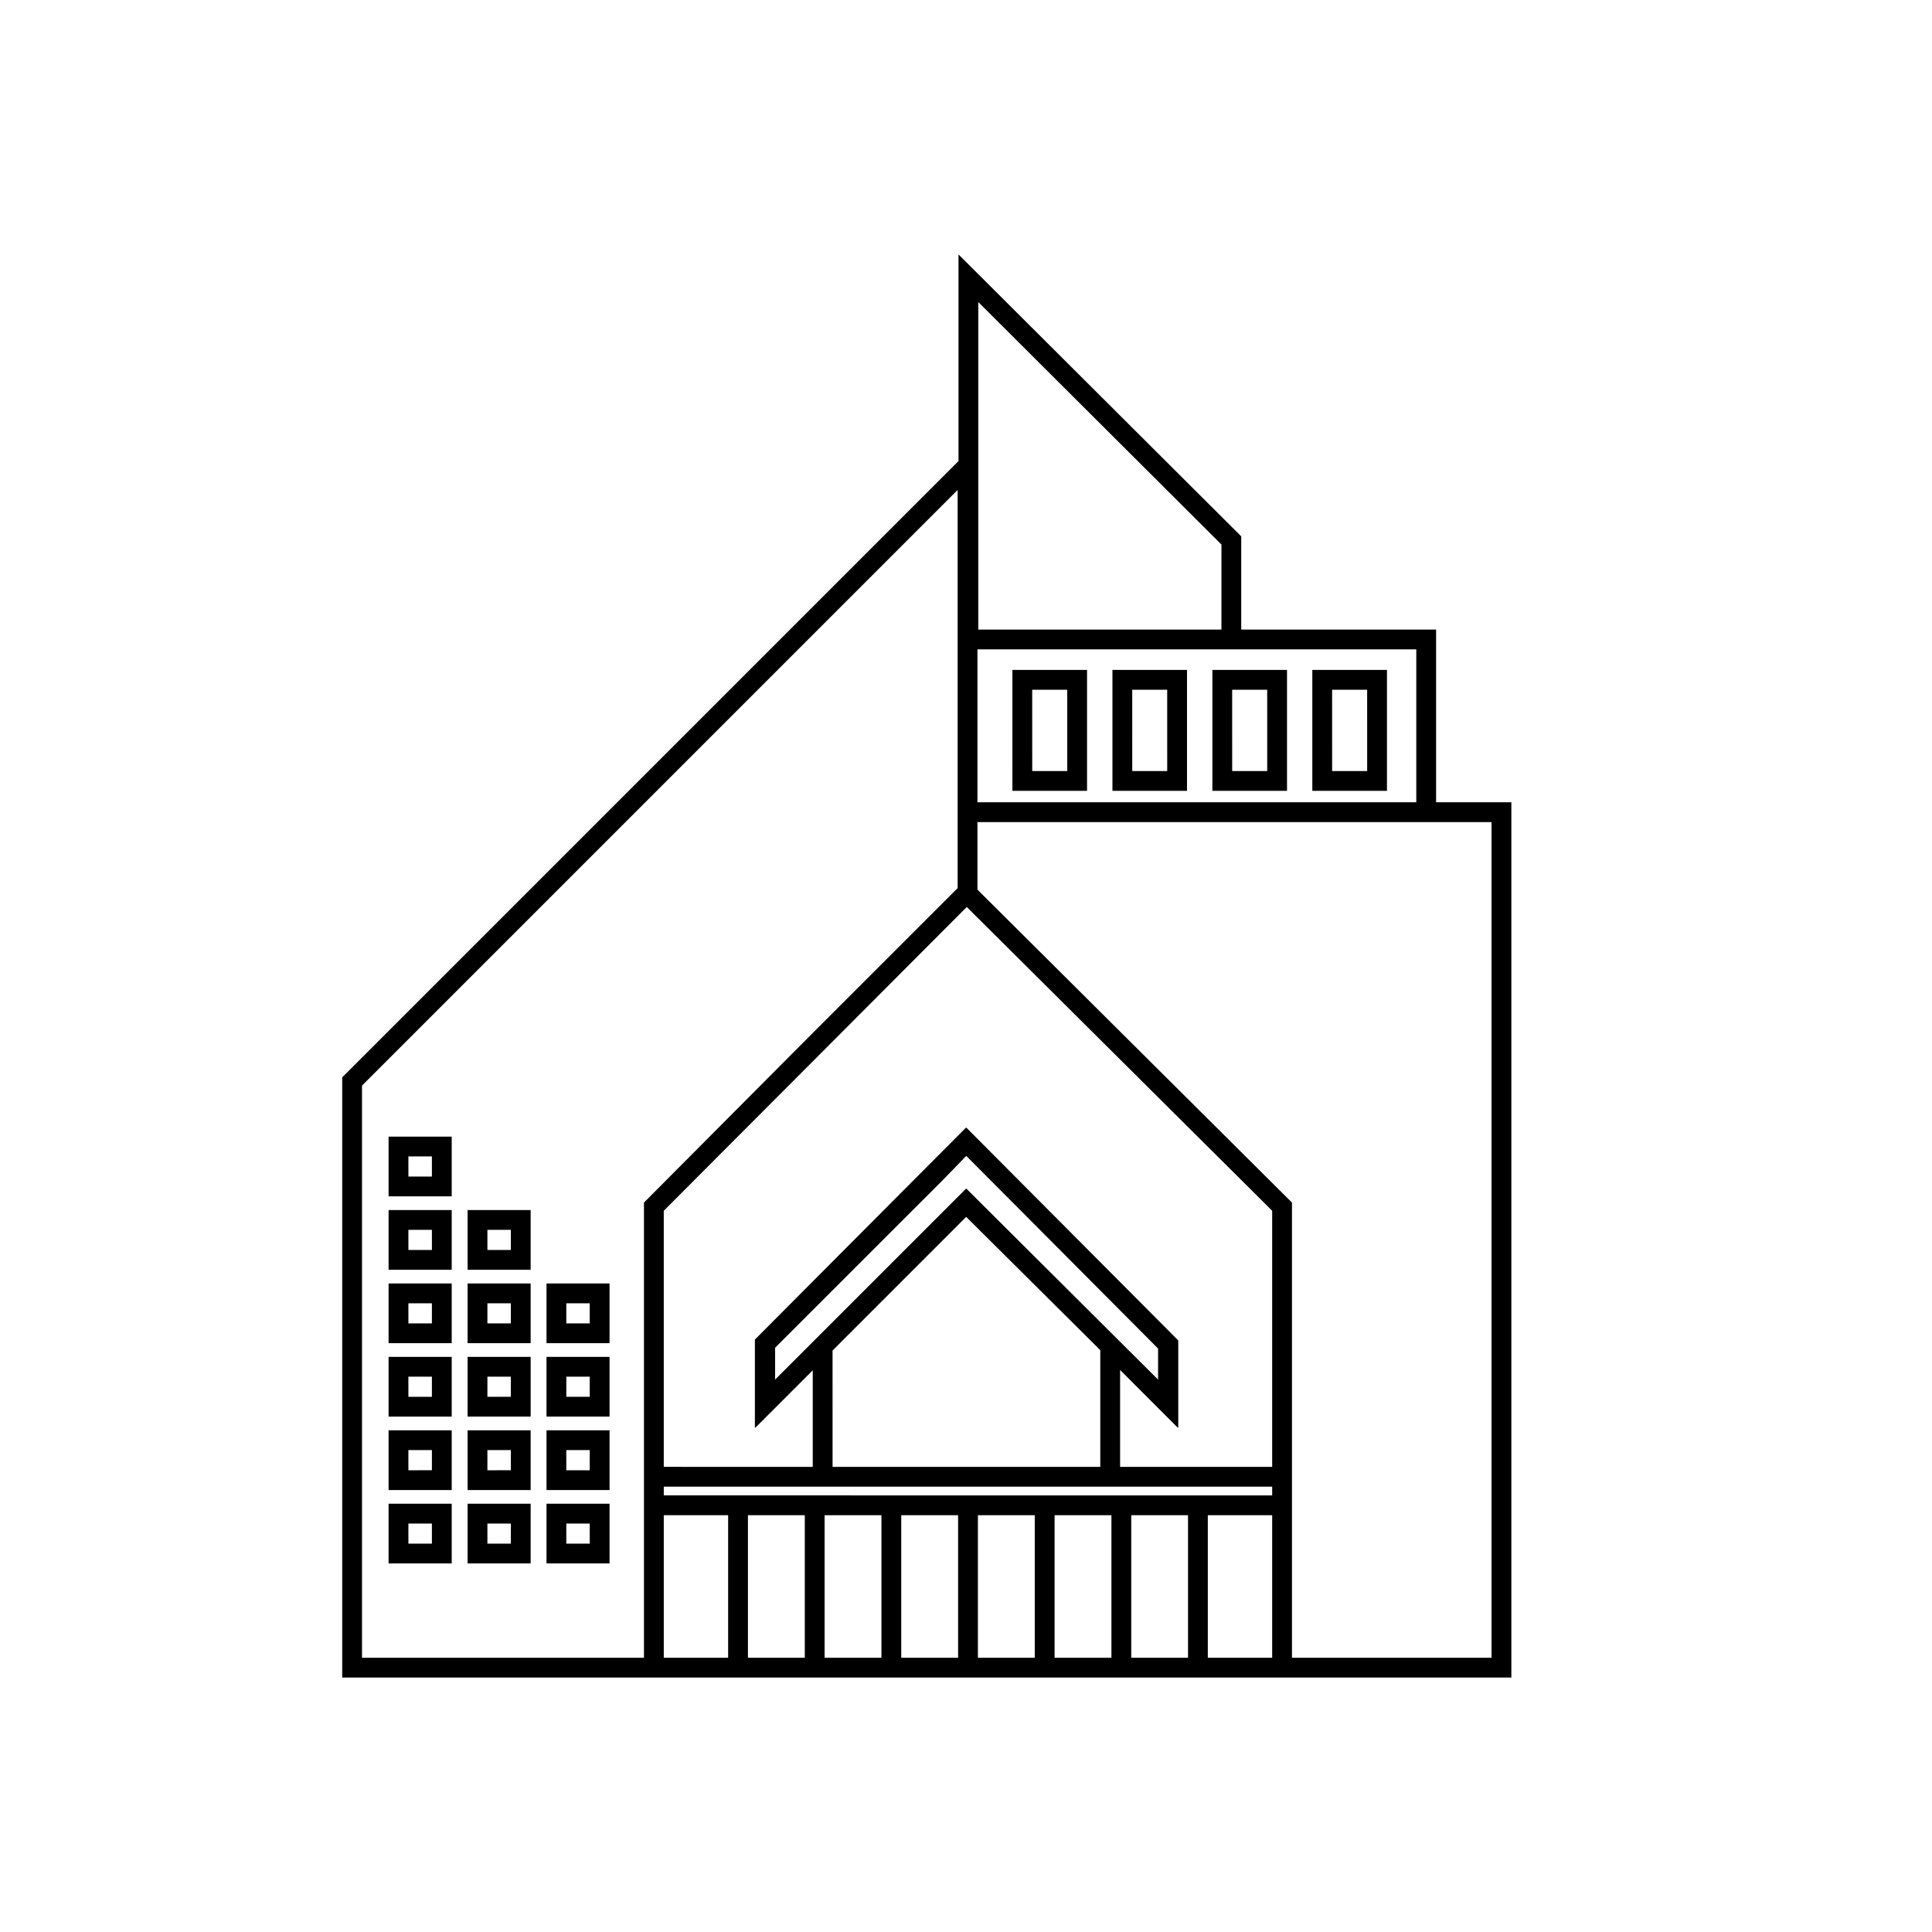 <?xml version="1.0" encoding="UTF-8"?>
<!-- Uploaded to: ICON Repo, www.iconrepo.com, Generator: ICON Repo Mixer Tools -->
<svg fill="#000000" width="800px" height="800px" version="1.1" viewBox="144 144 512 512" xmlns="http://www.w3.org/2000/svg">
 <g>
  <path d="m524.58 356.61v-45.766h-51.641v-24.703l-74.926-74.711v54.754l-162.57 162.57-0.758 0.77v159.05l309.84-0.004v-231.96zm-5.246-40.52-0.004 40.52h-116.3l0.004-40.52zm-116.07-92.035 64.434 64.258-0.004 22.531h-64.434zm-88.605 359.27h-74.723v-151.63l157.85-157.86v105.52l-37.641 37.641-45.488 45.695v120.63zm166.48-50.594h-40.301v-25.676l15.312 15.324v-0.102l0.102 0.102v-23.152l-56.148-56.379-0.043 0.043-0.059-0.062-55.188 55.41-0.758 0.77v23.371l0.102-0.102v0.102l15.23-15.23v25.586l-39.48-0.004v-67.867l80.301-80.504 2.828 2.828v-0.016l78.105 77.691zm0 7.566-161.23-0.004v-2.316h161.23zm-123.86 5.246v37.781h-15.066v-37.781zm5.246 0h15.066v37.781h-15.066zm20.316 0h15.066v37.781h-15.066zm20.316 0h15.066v37.781h-15.066zm20.316 0h15.066v37.781h-15.066zm20.316 0h15.047v37.781h-15.047zm7.113-44.168v8.23l-50.797-50.594-0.051 0.051-0.051-0.051-39.852 39.852-0.512 0.52-10.23 10.223v-8.438l44.609-44.598 6.055-6.246zm-86.266 0.523 35.414-35.414 35.535 35.32v30.926h-70.945zm-44.727 43.645h17.055v37.781h-17.055zm161.23 37.781h-17.055v-37.781h17.055zm58.137 0h-52.891v-120.63l-83.352-82.938v-17.895h136.24z"/>
  <path d="m432.08 321.54h-19.781l-0.004 32.043h19.781zm-5.246 26.793h-9.285l-0.004-21.543h9.285z"/>
  <path d="m458.57 321.54h-19.762v32.043h19.762zm-5.246 26.793h-9.266l-0.004-21.543h9.266z"/>
  <path d="m485.07 321.54h-19.781v32.043h19.781zm-5.246 26.793h-9.285l-0.004-21.543h9.285z"/>
  <path d="m511.56 321.54h-19.781v32.043h19.781zm-5.246 26.793h-9.285l-0.004-21.543h9.285z"/>
  <path d="m246.98 461.05h16.727v-15.836h-16.727zm5.246-10.59h6.231v5.34l-6.227 0.004z"/>
  <path d="m246.98 480.5h16.727v-15.824l-16.727-0.004zm5.246-10.578h6.231l0.004 5.328h-6.231z"/>
  <path d="m267.92 480.5h16.707v-15.824l-16.707-0.004zm5.246-10.578h6.211v5.328h-6.211z"/>
  <path d="m246.98 499.96h16.727v-15.824l-16.727-0.004zm5.246-10.578h6.231v5.332l-6.227-0.004z"/>
  <path d="m267.92 499.96h16.707v-15.824l-16.707-0.004zm5.246-10.578h6.211v5.332l-6.211-0.004z"/>
  <path d="m288.83 499.96h16.707v-15.824l-16.707-0.004zm5.246-10.578h6.211v5.332l-6.211-0.004z"/>
  <path d="m246.98 519.41h16.727v-15.824h-16.727zm5.246-10.578h6.231v5.332h-6.227z"/>
  <path d="m267.92 519.41h16.707v-15.824h-16.707zm5.246-10.578h6.211v5.332h-6.211z"/>
  <path d="m288.83 519.41h16.707v-15.824h-16.707zm5.246-10.578h6.211v5.332h-6.211z"/>
  <path d="m246.98 538.88h16.727v-15.836h-16.727zm5.246-10.59h6.231v5.34l-6.227 0.004z"/>
  <path d="m267.92 538.88h16.707v-15.836h-16.707zm5.246-10.59h6.211v5.34l-6.211 0.004z"/>
  <path d="m288.83 538.88h16.707v-15.836h-16.707zm5.246-10.59 6.211 0.004v5.34h-6.211z"/>
  <path d="m246.98 558.33h16.727v-15.824l-16.727-0.004zm5.246-10.578h6.231v5.332l-6.227-0.004z"/>
  <path d="m267.92 558.33h16.707v-15.824l-16.707-0.004zm5.246-10.578h6.211v5.332l-6.211-0.004z"/>
  <path d="m288.83 558.33h16.707v-15.824l-16.707-0.004zm5.246-10.578h6.211v5.332l-6.211-0.004z"/>
 </g>
</svg>